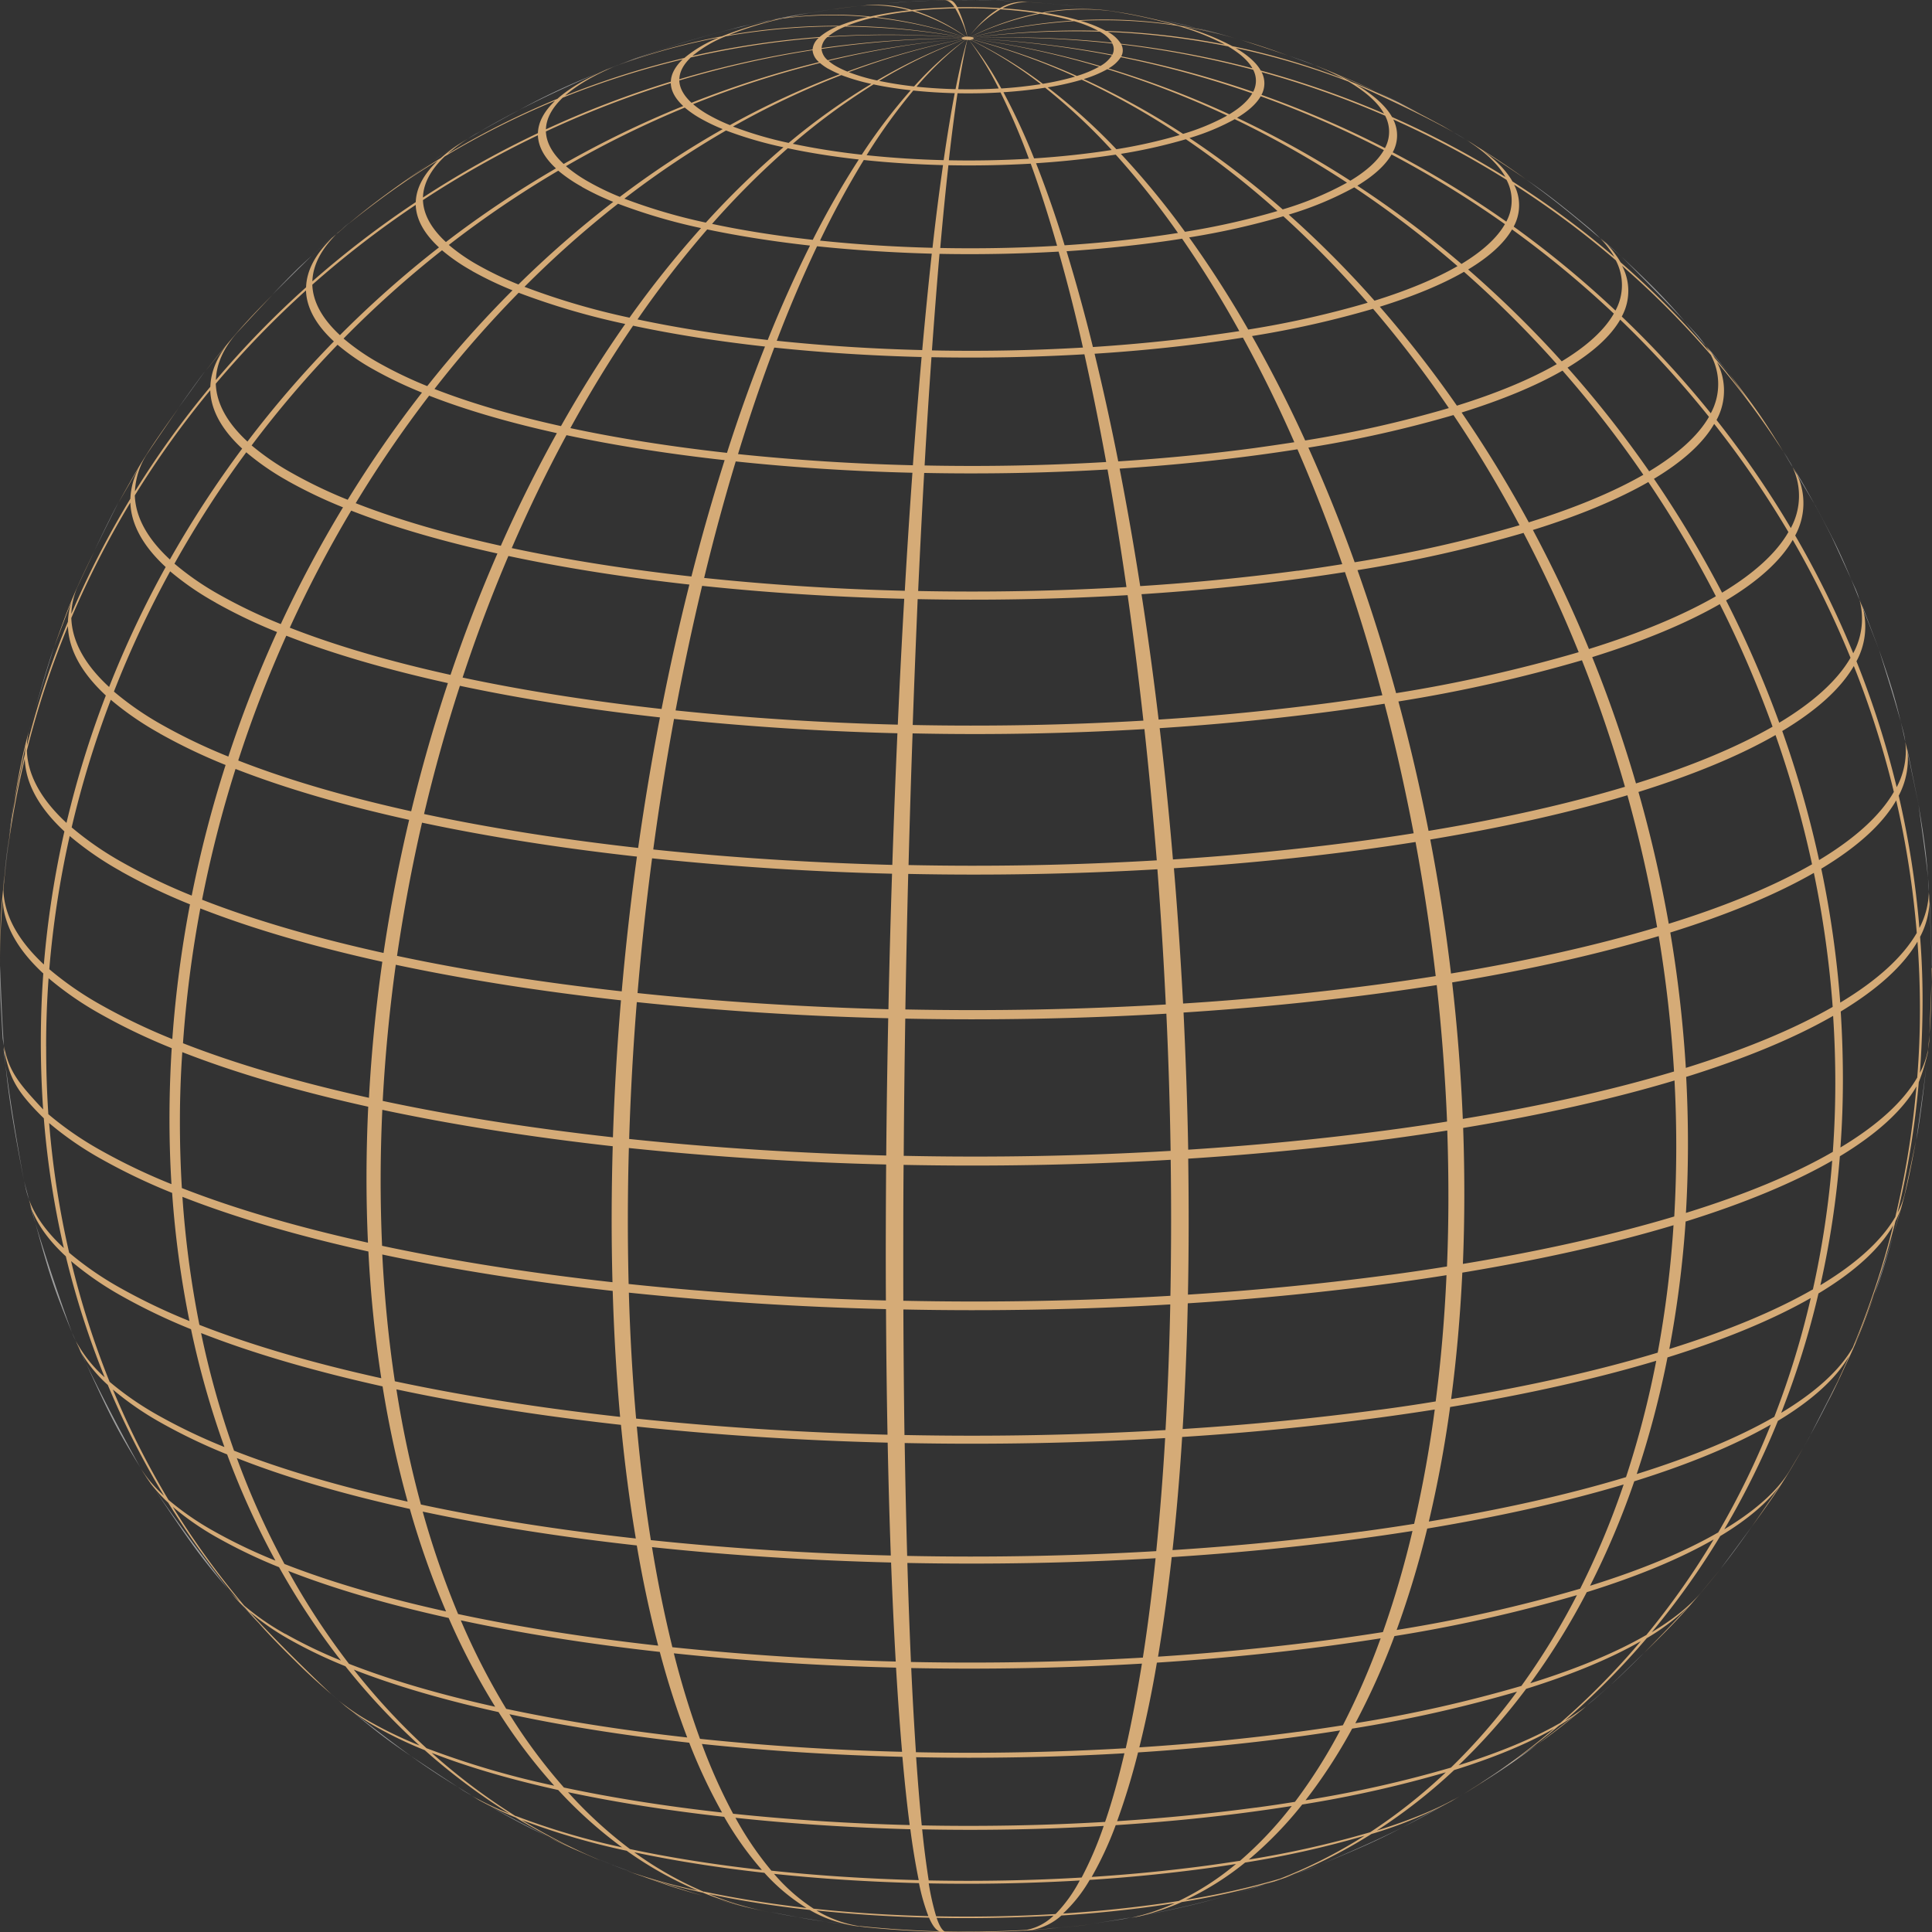 <svg width="166" height="166" viewBox="0 0 166 166" fill="none" xmlns="http://www.w3.org/2000/svg"><rect x="0" y="0" width="166" height="166" fill="#333333" stroke="none"/><g clip-path="url(#a)"><path d="M12.041 126.068a188.712 188.712 0 0 1-4.639-8.912c2.219 4.839 2.68 5.7 4.64 8.912zM39.831 153.872c.162.097.325.193.493.289.075.042.154.081.228.123-.442-.266-.85-.515-1.234-.751l.513.339zM19.607 136.565l.029.029c-.016-.018-.031-.033-.044-.051l.015.022zM52.54 160.202l-1.089-.449c.362.155.723.304 1.09.449zM12.846 127.325c.142.213.287.425.425.638l-.349-.519c-.019-.04-.049-.079-.076-.119zM12.05 126.092l.028.043-.039-.067.01.024zM19.59 136.538a189.625 189.625 0 0 1-6.309-8.582c3.268 4.868 3.95 5.817 6.31 8.582zM12.845 127.325l-.378-.557c.117.197.242.372.378.557zM52.722 160.277h.026l-.213-.083.187.083zM39.32 153.533a390.469 390.469 0 0 1-3.976-2.629c1.28.921 2.42 1.674 3.975 2.629zM35.345 150.905c-1.336-.961-2.827-2.105-5.105-3.86 2.155 1.768 2.985 2.429 5.105 3.86zM47.087 157.807c-1.276-.628-2.708-1.391-5.027-2.621 2.234 1.247 3.249 1.793 5.027 2.621zM40.88 154.498l-.333-.194 1.514.881c-.315-.187-.614-.364-.9-.536l-.28-.151zM20.121 137.176l.236.27-.2-.234-.036-.036zM28.535 145.611l.295.253c.08.07.162.138.247.213l-.561-.479.019.013zM6.769 115.834a37.842 37.842 0 0 1-.23-.489c.068.164.151.327.23.489zM29.45 146.385l.788.659-.517-.425-.272-.234zM2.51 62.69c0 .038-.017.076-.028.114.05-.174.1-.355.151-.542l-.123.427zM.297 76.065c.023-.27.05-.54.079-.81l-.058.457c-.019.148-.008.236-.021.353zM2.057 101.442C1.514 98.511.89 94.727.479 91.532c.257 2.689.7 5.371 1.578 9.91zM6.77 115.833c.2.425.412.87.638 1.323-.143-.315-.296-.638-.456-.995a3.882 3.882 0 0 1-.182-.328zM2.977 61.079c.4-1.362.93-3.087 1.671-5.507-.555 1.614-1.148 3.671-1.671 5.507zM.29 90.012c.056.485.118.998.186 1.523-.036-.383-.07-.763-.102-1.153l-.085-.37zM26.938 21.821l-.127.126c.093-.087.185-.177.28-.262l-.153.136zM0 83.088c0 .926.015 1.848.045 2.765l.178 3.335c.032.232.068.449.109.657-.138-1.899-.213-3.985-.33-6.857l-.002.1zM2.633 62.26c.11-.378.225-.774.342-1.182-.115.427-.238.819-.342 1.182zM.77 71.943a74.022 74.022 0 0 0-.395 3.312c.125-1.02.255-2.174.396-3.312zM6.17 114.462c-1-2.744-2.183-6.26-3.121-9.34 1.327 4.875 1.619 5.632 3.12 9.34zM2.436 103.038c.187.66.393 1.359.614 2.083l-.33-1.213a7.394 7.394 0 0 1-.284-.87zM8.098 47.343c.542-1.102 1.21-2.44 2.071-4.163-.655 1.221-1.378 2.708-2.071 4.163zM6.228 114.604c.078.191.17.382.268.572l-.328-.715.06.143zM15.357 35.014c.639-.87 1.37-1.895 2.276-3.146-.71.932-1.493 2.03-2.276 3.146zM52.801 160.308l.064.026c.46.178.938.35 1.43.519l-1.547-.568.053.023zM2.241 102.245c.067.274.15.544.249.808-.136-.5-.279-1.034-.426-1.608l.177.8zM150.522 131.156c-.709.97-1.572 2.138-2.678 3.629.846-1.061 1.769-2.333 2.678-3.629zM125.967 153.996l1.172-.726c-.172.109-.338.213-.509.311-.221.138-.44.279-.663.415zM136.887 146.096l1.538-1.346c-.791.685-1.474 1.276-2.095 1.795.194-.149.381-.298.557-.449zM147.847 134.784l-.003.003.003-.003zM125.546 154.241l.228-.142-.34.213.112-.071zM141.278 141.988c-.785.766-1.701 1.659-2.852 2.765a80.639 80.639 0 0 0 2.852-2.765zM124.39 154.913c-1.702.923-2.904 1.579-3.904 2.104a77.221 77.221 0 0 0 3.904-2.104zM154.078 40.13a9.815 9.815 0 0 0-.144-.245l1.369 2.34a70.934 70.934 0 0 0-1.225-2.096zM124.714 154.737l.274-.162c-.097.056-.212.111-.304.168-.091.058-.197.115-.295.17l.325-.176zM120.488 157.017c-2.34 1.176-4.497 2.101-6.924 3.146 3.455-1.445 4.669-1.966 6.924-3.146zM165.68 90.283c0 .043-.017.087-.023.132-.194 1.77-.502 3.958-1.012 7.56.444-2.277.74-5.384 1.035-7.692zM154.991 124.305c.026-.042.049-.085.072-.127l-.129.227.057-.1zM52.54 5.794c-.334.13-.668.263-1 .4l2.08-.819-1.08.42zM27.092 21.68l.013-.013-.013.014zM28.86 20.12c-.403.343-.801.691-1.194 1.044l1.46-1.276c-.1.077-.18.153-.267.232zM162.695 106.059c-.402 1.304-.921 2.937-1.625 5.156.555-1.506 1.111-3.378 1.625-5.156zM155.424 123.548l.111-.212c-.158.282-.311.567-.471.85l.36-.638zM91.947 165.514c-.59.063-1.18.119-1.776.17l-.37.036c.644-.043 1.501-.145 2.146-.206zM80.142 165.945l-1.38-.056c.41.019.906.039 1.38.056zM84.153 165.988h-1.794c.773.015 1.051.017 1.794 0zM78.758 165.89l-1.864-.119c.77.061 1.051.076 1.864.119zM85.98 165.945l-1.826.042c.747-.004 1.045-.015 1.825-.042zM87.886 165.854h.04l-1.945.093a95.728 95.728 0 0 0 1.905-.093zM71.627 165.215c.395.053.8.104 1.204.153-.453-.06-1.051-.138-1.942-.26l.738.107zM68.546 164.727c-.538-.1-1.264-.24-2.402-.457 1.034.213 1.46.298 2.402.457zM70.889 165.11l-2.34-.381c.944.176 1.314.23 2.34.381zM97.053 164.794c3.945-.738 5.788-1.176 8.548-1.963a82.046 82.046 0 0 1-7.753 1.793c-.263.062-.527.119-.795.17zM108.799 161.877l1.914-.663a12.76 12.76 0 0 1-.674.213c-.075.025-.149.053-.213.076l-1.027.374zM61.455 163.14l-1.12-.295 1.12.295zM108.053 162.117c.257-.085.51-.181.766-.273a87.11 87.11 0 0 1-3.085.949c.698-.2 1.453-.421 2.319-.676zM110.725 161.21c.253-.083.502-.168.742-.255l-.742.255zM94.085 165.251h.036l2.25-.338c.273-.049.543-.107.813-.166-1.023.18-2.055.348-3.11.51l.01-.006zM112.648 160.519l.914-.355a79.52 79.52 0 0 1-2.339.851c.495-.155.97-.323 1.425-.496zM105.736 162.793l-.136.039.136-.039zM.771 71.944c.07-.494.14-.99.213-1.49.066-.501.134-1.031.213-1.601a82.553 82.553 0 0 0-.426 3.09zM137.543 20.47c.162.15.315.3.459.45l1.309 1.123-1.768-1.574zM163.565 62.959c-.075-.294-.156-.6-.243-.913.117.498.243 1.053.381 1.685a6.725 6.725 0 0 0-.138-.772zM163.754 63.745c.066.288.113.581.14.876.256 1.197.562 2.656.951 4.513l-1.091-5.39zM159.91 51.762a5.468 5.468 0 0 0-.144-.385l.144.385zM159.906 51.762c.066.187.122.374.17.562.385.978.834 2.127 1.377 3.513l-1.547-4.075zM165.709 75.987c-.014-.177-.034-.364-.053-.549.024.364.047.755.07 1.18.003-.21 0-.42-.017-.631zM164.846 69.136c.238 1.88.612 4.32.808 6.302-.151-2.257-.349-3.505-.808-6.302zM153.515 39.205c-.136-.212-.278-.425-.425-.65.213.32.412.637.612.967a7.487 7.487 0 0 0-.187-.317zM27.107 21.68c.36-.326.726-.638 1.094-.962l-1.094.962zM146.674 29.777c.134.172.257.346.374.52l1.523 1.815-1.897-2.335zM146.673 29.777a9.375 9.375 0 0 0-.296-.364l.296.364zM153.901 39.885c-.213-.355-.447-.709-.672-1.064.24.398.502.832.787 1.308a6.269 6.269 0 0 0-.115-.244z" fill="#fff" fill-opacity=".52"/><path d="M154.273 40.496c.056.11.107.212.156.331l1.467 2.468a71.05 71.05 0 0 0-1.623-2.8zM165.771 76.812l.017.475c.007-.16.007-.317-.017-.475zM159.454 50.642l-.413-.9c.213.525.453 1.114.723 1.793a6.71 6.71 0 0 0-.31-.893zM161.453 55.837c.557 1.844 1.317 4.207 1.868 6.208-.543-2.307-.93-3.47-1.868-6.208zM65.89 1.806l-2.163.478c.254-.068.509-.132.764-.193-.504.112-1.006.236-1.504.374-3.767.987-4.441 1.215-8.185 2.476-.51.179-1.182.447-1.689.638.456-.17.913-.332 1.372-.49a80.581 80.581 0 0 1 11.638-3.322l-.232.039zM20.355 137.437a89.588 89.588 0 0 0 1.84 1.976l-.225-.255c-.487-.517-1.019-1.085-1.614-1.721zM75.623 165.664l-.621-.053c.813.078 1.123.108 1.895.159l-.94-.079-.334-.027zM26.81 21.946c-.387.353-.774.708-1.153 1.064-.7.682-1.476 1.488-2.259 2.307.887-.872 1.977-1.956 3.412-3.37z" fill="#fff" fill-opacity=".52"/><path d="M166.006 83.136l-.248 6.324a7.153 7.153 0 0 1-.798 2.72c.142-1.923.218-3.867.23-5.832a69.3 69.3 0 0 0-.213-5.852c.464-.88.738-1.85.804-2.843-.017-.368-.034-.712-.051-1.034a7.052 7.052 0 0 1-.811 3.114 78.934 78.934 0 0 0-1.78-11.367 6.723 6.723 0 0 0 .762-3.743l-.194-.891a6.67 6.67 0 0 1-.742 3.903 80.194 80.194 0 0 0-3.455-10.816 6.262 6.262 0 0 0 .572-4.494c-.11-.277-.212-.54-.312-.79a6.226 6.226 0 0 1-.538 4.593 82.39 82.39 0 0 0-4.986-10.116 5.823 5.823 0 0 0 .187-5.183c-.143-.241-.281-.473-.415-.694a5.783 5.783 0 0 1-.149 5.237 84.33 84.33 0 0 0-6.381-9.285 5.293 5.293 0 0 0 .03-4.992 76.08 76.08 0 0 1 5.715 7.732c-.181-.296-.349-.572-.51-.832.127.19.253.375.374.56-.164-.253-.327-.502-.491-.751-1.366-2.197-2.127-3.223-4.031-5.69.489.68 1.034 1.436 1.593 2.22a74.781 74.781 0 0 0-2.827-3.568 9.066 9.066 0 0 0-.289-.466l-.491-.583c.112.168.212.334.314.502a75.826 75.826 0 0 0-7.629-7.68 8.152 8.152 0 0 0-1.236-1.617l-.517-.442a8.007 8.007 0 0 1 1.212 1.59 76.866 76.866 0 0 0-8.751-6.478c-.519-.915-1.397-1.825-2.644-2.719 1.66 1.092 2.836 1.87 3.791 2.525a75.741 75.741 0 0 0-4.271-2.856 13.596 13.596 0 0 0-.689-.436l.212.138-.4-.245c1.655 1.049 2.78 2.127 3.393 3.208a78.237 78.237 0 0 0-9.738-5.152c-.538-.948-1.567-1.895-3.124-2.807 2.552 1.159 5.943 2.733 8.446 4.139-.323-.19-.649-.381-.985-.575a278.288 278.288 0 0 0-3.75-1.973 56.94 56.94 0 0 0-4.124-1.825 22.593 22.593 0 0 0-1.457-.728c1.599.683 2.701 1.157 3.633 1.58-1.232-.589-2.425-1.101-4.286-1.867l-.151-.062-.526-.212.107.044-.156-.063-.272-.098c.855.34 1.689.732 2.497 1.172a61.64 61.64 0 0 0-9.571-2.812 21.428 21.428 0 0 0-4.189-1.67c1.684.28 3.349.666 4.984 1.155 1.198.385 2.68.872 4.027 1.334-2.2-.798-2.836-.991-4.933-1.598-.162-.046-.323-.087-.485-.131l-.715-.19a39.686 39.686 0 0 0-3.205-.663 48.264 48.264 0 0 0-5.58-1.206c.134.019.268.038.402.061.758.132 1.69.298 2.553.46-2.061-.394-2.25-.426-3.635-.628l.536.081-.258-.038-.48-.07-.692-.092c.275.038.551.075.821.117a18.294 18.294 0 0 0-5.494.19 38.278 38.278 0 0 0-3.403-.366 4.386 4.386 0 0 1 2.34-.528l1.276.1a55.373 55.373 0 0 0-2.514-.172l.797.044a3.799 3.799 0 0 0-2.127.54 47.305 47.305 0 0 0-3.66-.08c-.228-.41-.451-.608-.67-.602-.566 0-.877.017-1.56.04L81.16.024c.277 0 .562.188.85.6-1.233.026-2.469.102-3.673.23a10.636 10.636 0 0 0-3.894-.402 52.878 52.878 0 0 0-2.506.293l-.46.073.766-.11c.502-.067 1.006-.13 1.515-.188A11.674 11.674 0 0 1 78.1.88c-.273.03-.546.065-.817.102-.908.12-1.746.268-2.503.438a31.302 31.302 0 0 0-7.192.102 49.592 49.592 0 0 1 1.891-.377c-.515.087-1.02.176-1.516.268l-.834.173-.381.061-.621.126c.213-.034.425-.072.638-.104-1.62.358-3.208.846-4.75 1.457a52.646 52.646 0 0 0-7.521 1.97c-.538.195-1.087.395-1.649.607a54.028 54.028 0 0 1 8.915-2.471 10.978 10.978 0 0 0-2.96 1.75 72.323 72.323 0 0 0-10.247 3.24c.976-.872 2.38-1.702 4.175-2.474l-.602.232c-1.816.78-3.237 1.625-4.228 2.508a70.909 70.909 0 0 0-9.432 4.732c.55-.484 1.137-.923 1.757-1.312-.212.13-.425.264-.657.4l.595-.372a14.92 14.92 0 0 0-.619.387c-.467.285-.94.578-1.429.89l1.398-.871c-.576.37-1.122.784-1.636 1.236a66.004 66.004 0 0 0-3.255 2.127 127.63 127.63 0 0 1 2.527-1.813c-3.403 2.361-4.97 3.474-7.112 5.267l.027-.021-.11.091c-.426.366-.898.761-1.407 1.202-1.433 1.374-2.199 2.803-2.246 4.254a80.865 80.865 0 0 0-7.75 7.97c.042-1.383.665-2.766 1.835-4.084.902-.964 1.97-2.127 3.027-3.231-2.453 2.463-3.35 3.522-5.767 6.544l2.206-2.697c-1.13 1.315-1.734 2.668-1.776 4.042a79.357 79.357 0 0 0-6.481 8.997 6.436 6.436 0 0 1 1.063-3.252c.804-1.177 1.75-2.572 2.704-3.935-2.657 3.694-3.219 4.628-5.186 8.165l1.83-3.152a6.228 6.228 0 0 0-.803 2.797 78.108 78.108 0 0 0-5.073 9.893 6.41 6.41 0 0 1 .54-2.34c.426-.917.928-1.968 1.434-3.033-1.812 3.688-2.19 4.68-3.452 8.23l1.701-4.467a6.438 6.438 0 0 0-.514 2.284 76.687 76.687 0 0 0-3.527 10.66c.015-.422.071-.841.168-1.252-.562 2.056-.802 3.345-1.276 6.06l1.031-4.989a6.21 6.21 0 0 0-.097.907 76.162 76.162 0 0 0-1.143 5.683c-.374 2.88-.606 4.694-.748 6.143v-.073.073C.032 78.755.015 80.098 0 82.88v.125c0-1.928.077-3.842.23-5.743.072 2.127 1.21 4.274 3.49 6.381a80.353 80.353 0 0 0-.212 5.86c0 1.967.066 3.908.2 5.824-1.953-2.106-2.932-3.165-3.37-5.464l.04.538c.48 2.088.834 3.19 3.387 5.683.299 3.754.874 7.481 1.72 11.15-1.488-1.376-2.477-2.765-2.992-4.163.079.298.155.583.23.851.527 1.346 1.489 2.693 2.933 4.022a73.624 73.624 0 0 0 3.337 10.395 11.523 11.523 0 0 1-2.493-3.15l.45.984a11.866 11.866 0 0 0 2.313 2.823 71.834 71.834 0 0 0 4.825 9.518 11.498 11.498 0 0 1-2.006-2.367l.236.385.619.923c.454.595.96 1.149 1.512 1.655a71.398 71.398 0 0 0 6.169 8.523c-.35-.323-.681-.667-.991-1.028.166.194.338.398.523.611.288.33.594.645.917.942.293.34.595.676.897 1.012l.89.945-.664-.689a69.524 69.524 0 0 0 3.11 3.224c1.063 1.064 1.954 1.874 3.212 2.954-2.194-2.075-5.05-4.892-7.084-7.123 1.092.92 2.27 1.732 3.518 2.425a40.616 40.616 0 0 0 4.733 2.261 57.897 57.897 0 0 0 6.365 6.806 35.629 35.629 0 0 1-4.165-1.991 19.923 19.923 0 0 1-2.806-1.89l.638.538a19.999 19.999 0 0 0 2.659 1.776 35.549 35.549 0 0 0 4.124 1.971 54.133 54.133 0 0 0 7.303 5.467 30.417 30.417 0 0 1-3.248-1.538l.608.364c1.02.557 2.07 1.054 3.148 1.489a51.83 51.83 0 0 0 4.71 2.552c-.758-.336-1.381-.619-1.932-.874 1.08.534 2.04.967 3.312 1.508.393.172.787.344 1.187.508l-.4-.179.266.111a35.464 35.464 0 0 1-.575-.247l-.272-.121a50.953 50.953 0 0 1-5.79-3.048 61.351 61.351 0 0 0 9.036 2.652 31.992 31.992 0 0 0 6.116 3.425 53.27 53.27 0 0 1-5.673-1.561l.655.238c-.381-.13-.751-.257-1.096-.379.426.162.892.321 1.36.475 2.301.836 2.905 1.018 5.122 1.659a190.84 190.84 0 0 1-4.774-1.547c1.477.475 3.093.906 4.827 1.289a29.468 29.468 0 0 0 4.599 1.434 231.269 231.269 0 0 1-3.534-.881c2.685.711 2.887.753 4.68 1.13l-.49-.105a28.115 28.115 0 0 1-4.745-1.465c2.663.568 5.584 1.027 8.666 1.37a10.97 10.97 0 0 0 3.927 1.376l-.67-.079c.94.124 1.244.153 2.17.243l-.739-.075h-.077c.473.049.953.094 1.436.136l.334.028c1.579.13 3.19.213 4.846.26a.55.55 0 0 0 .127.021c-.24-.011-.51-.019-.789-.028 1.091.041 1.315.043 2.22.051l-1.007-.015a.324.324 0 0 1-.102-.019c2.273.045 4.584 0 6.868-.13-.064 0-.128.013-.194.02a58.026 58.026 0 0 0 1.877-.132l-1.466.106c.079 0 .155-.013.234-.021.536-.037 1.07-.077 1.602-.121 2.34-.224 2.516-.243 3.896-.426-1.74.232-3.528.406-5.337.523a5.219 5.219 0 0 0 2.483-1.238c2.572-.165 5.118-.414 7.594-.746.733-.098 1.448-.213 2.146-.313-1.213.547-2.478.97-3.776 1.264l.664-.122a20.847 20.847 0 0 0 3.712-1.24 64.367 64.367 0 0 0 7.949-1.784c-.228.087-.46.164-.69.245.332-.109.668-.213 1.009-.337l.125-.044.098-.032c.384-.129.775-.265 1.172-.409-.249.083-.502.166-.761.247a43.544 43.544 0 0 0 7.391-3.731 36.94 36.94 0 0 0 6.832-2.794l.749-.441c-1.87 1.064-4.254 2.049-7.117 2.94a47.203 47.203 0 0 0 6.645-5.199c3.469-1.08 6.345-2.282 8.583-3.564a62.77 62.77 0 0 1-7.771 5.619c.279-.166.566-.34.851-.519.285-.178.528-.332.789-.5.977-.661 1.813-1.229 2.553-1.735a70.354 70.354 0 0 0 4.007-3.121c.6-.359 1.145-.727 1.642-1.097a562.889 562.889 0 0 1-3.482 2.703 56.67 56.67 0 0 0 3.595-2.786c.179-.134.349-.27.515-.406l-.396.308.479-.402c-.594.453-1.213.872-1.855 1.255a65.096 65.096 0 0 0 7.041-7.089 18.556 18.556 0 0 0 3.65-2.78 219.48 219.48 0 0 1-3.889 4.058c2.978-2.901 3.893-3.93 6.565-7.202l-1.685 2.036c-.998 1.163-2.412 2.297-4.216 3.38a67.171 67.171 0 0 0 5.89-8.266c2.353-1.414 4.099-2.903 5.201-4.435-.768 1.128-1.634 2.402-2.512 3.654 2.161-2.954 2.865-4.056 4.411-6.751l-1.165 1.959c-1.064 1.728-2.949 3.404-5.588 4.995a70.444 70.444 0 0 0 4.607-9.319c2.944-1.769 5.009-3.65 6.122-5.581-.198.462-.406.919-.613 1.376l-.349.749.158-.317c-.187.408-.383.812-.579 1.217l-.47 1.006a73.88 73.88 0 0 0 1.568-3.287c.991-2.065 1.45-3.277 2.446-5.985l-1.427 3.665a7.543 7.543 0 0 1-.245.527 74.812 74.812 0 0 0 3.493-10.528 7.99 7.99 0 0 0 .468-1.123c-.213.719-.426 1.502-.664 2.301 1.064-3.46 1.298-4.588 1.951-8.082l-.962 4.545a7.496 7.496 0 0 1-.617 1.638 75.753 75.753 0 0 0 1.823-11.22c.321-.82.578-1.663.768-2.522.26-2.387.306-4.01.34-7.281l.034-.045zm-1.306-2.993c-1.197 2.079-3.416 4.1-6.583 6.003a88.54 88.54 0 0 0-1.631-11.507c3.097-1.863 5.266-3.829 6.438-5.87a79.179 79.179 0 0 1 1.766 11.374h.01zM83.535 3.19a47.41 47.41 0 0 1 8.757-1.372c.714.2 1.405.476 2.061.822a68.943 68.943 0 0 0-10.73.584.5.5 0 0 0-.099-.034h.011zm.091.039c3.604-.45 7.238-.62 10.868-.51.43.221.797.55 1.063.954a84.237 84.237 0 0 0-11.886-.404.094.094 0 0 0-.055-.04h.01zm-5.356 139.57c-.117-2.645-.22-5.481-.308-8.508 7.06.14 14.237.013 21.328-.406-.315 3.037-.679 5.884-1.093 8.539a256.91 256.91 0 0 1-19.937.375h.01zm19.846.142c-.425 2.629-.889 5.053-1.39 7.27-5.995.353-12.061.462-18.028.343a345.45 345.45 0 0 1-.404-7.232c6.551.128 13.22.006 19.812-.381h.01zm-20.171-9.256a802.128 802.128 0 0 1-.213-9.697c7.409.149 14.939.013 22.379-.425a234.04 234.04 0 0 1-.765 9.713 271.38 271.38 0 0 1-21.401.409zm40.627-49.12a244.442 244.442 0 0 1-16.919 1.66c-.212-3.909-.467-7.793-.789-11.624 5.484-.353 10.91-.88 16.185-1.588 1.56-.21 3.085-.433 4.576-.668a175.12 175.12 0 0 1 1.733 11.522c-1.562.245-3.158.478-4.786.697zm4.873.067c.426 3.886.73 7.806.888 11.733-1.594.254-3.229.493-4.903.717-5.65.759-11.463 1.323-17.338 1.701-.071-3.937-.213-7.87-.4-11.785 5.743-.37 11.431-.921 16.957-1.664 1.631-.221 3.226-.452 4.786-.693l.01-.009zm-47.327 27.107c-7.579-.19-15.02-.668-22.105-1.417a220.977 220.977 0 0 1 .021-11.683 278.261 278.261 0 0 0 22.105 1.416c-.015 1.97-.025 3.938-.03 5.905a782.91 782.91 0 0 0 .009 5.779zm-42.004-29.61c.567-3.864 1.283-7.68 2.147-11.445 5.674 1.208 11.896 2.186 18.465 2.916a234.046 234.046 0 0 0-1.306 11.579c-6.867-.764-13.371-1.787-19.306-3.05zm19.24 3.829c-.33 3.9-.562 7.829-.69 11.762-7.036-.783-13.702-1.832-19.781-3.127.212-3.92.585-7.825 1.123-11.698 5.947 1.263 12.458 2.288 19.348 3.054v.009zM36.433 69.949a139.038 139.038 0 0 1 3.082-11.024c5.284 1.125 11.076 2.035 17.189 2.716a226.204 226.204 0 0 0-1.872 11.215c-6.545-.735-12.743-1.712-18.4-2.916v.009zm17.625 27.92c.123-3.934.342-7.856.657-11.766a271 271 0 0 0 21.603 1.385c-.079 3.918-.138 7.857-.172 11.796-7.573-.198-15.005-.676-22.088-1.423v.009zm.72-12.536c.328-3.898.745-7.77 1.25-11.585a259.853 259.853 0 0 0 20.617 1.323c-.125 3.839-.23 7.729-.31 11.645-7.392-.194-14.647-.662-21.556-1.391v.008zm1.35-12.336a237.455 237.455 0 0 1 1.786-11.226 243.107 243.107 0 0 0 19.193 1.231c-.164 3.701-.31 7.48-.438 11.312-7.043-.188-13.958-.632-20.541-1.326v.009zm.716-12.08c-6.081-.676-11.843-1.582-17.097-2.7a133.125 133.125 0 0 1 3.935-10.446c4.78 1.019 10.018 1.842 15.551 2.456a207.278 207.278 0 0 0-2.389 10.682v.009zM43.97 47.093c1.452-3.36 3.02-6.595 4.703-9.703 4.178.89 8.755 1.61 13.588 2.146a184.52 184.52 0 0 0-2.853 9.997c-5.498-.61-10.692-1.43-15.438-2.44zm22.56-17.228c4.056.425 8.317.702 12.656.81a598.727 598.727 0 0 0-.749 9.301 189.28 189.28 0 0 1-15.025-.96c.98-3.2 2.02-6.252 3.118-9.158v.007zm-4.067 9.046c-4.786-.532-9.321-1.244-13.456-2.127a106.602 106.602 0 0 1 5.388-8.8c3.484.743 7.304 1.345 11.335 1.791a140.181 140.181 0 0 0-3.267 9.136zm30.585-9.048c-4.311.253-8.676.332-12.975.244.213-2.93.425-5.704.651-8.295 3.386.068 6.83 0 10.233-.193a147.812 147.812 0 0 1 2.091 8.244zm-4.041-15.838a78.137 78.137 0 0 0 5.345-.525c.517-.068 1.021-.143 1.513-.213a70.542 70.542 0 0 1 5.347 6.73c-.698.108-1.412.213-2.146.313-2.476.331-5.022.58-7.594.746a93.89 93.89 0 0 0-2.452-7.05h-.013zm4.167 16.414a248.153 248.153 0 0 1 1.87 9.259c-5.186.306-10.436.4-15.6.295.184-3.241.382-6.35.589-9.303 4.362.085 8.782.006 13.154-.25h-.013zM78.889 50.781a972.1 972.1 0 0 1 .517-10.146c5.214.104 10.514.01 15.753-.298.581 3.244 1.126 6.621 1.628 10.103-5.94.351-11.96.458-17.885.34h-.013zm17.998.355c.495 3.496.948 7.1 1.355 10.781-6.594.387-13.258.507-19.82.375.131-3.69.278-7.304.425-10.814 5.992.12 12.058.01 18.053-.342h-.013zM79.232 30.079a157.26 157.26 0 0 1-12.492-.8 112.575 112.575 0 0 1 3.462-8.12c3.16.33 6.477.546 9.857.637-.28 2.589-.557 5.36-.82 8.291l-.007-.008zm19.097 32.557c.4 3.693.753 7.464 1.063 11.286a267.54 267.54 0 0 1-21.328.404c.1-3.828.213-7.61.347-11.313 6.594.144 13.298.021 19.924-.368l-.006-.009zm1.115 12.043c.293 3.829.538 7.717.723 11.628-7.445.439-14.97.573-22.377.426.066-3.916.149-7.806.246-11.645 7.092.146 14.294.019 21.414-.4l-.007-.009zm-1.368-23.624c4.62-.298 9.189-.74 13.63-1.338 1.316-.179 2.601-.367 3.854-.564a158.993 158.993 0 0 1 3.214 10.584 180.11 180.11 0 0 1-4.239.62 218.334 218.334 0 0 1-14.985 1.471c-.436-3.671-.93-7.27-1.468-10.765l-.006-.008zm13.424-2.023a198 198 0 0 1-13.533 1.327A275.662 275.662 0 0 0 96.2 40.265c4.041-.26 8.027-.649 11.911-1.17 1.15-.155 2.273-.318 3.368-.491 1.375 3.16 2.658 6.45 3.85 9.869-1.241.201-2.515.39-3.823.568l-.006-.009zm-3.625-10.547c-3.843.516-7.798.901-11.794 1.157a218.214 218.214 0 0 0-2.034-9.249c3.367-.212 6.698-.538 9.936-.974.96-.13 1.896-.267 2.81-.41a112.41 112.41 0 0 1 4.417 8.988c-1.084.166-2.196.329-3.335.487zm-4.165-9.631c-3.19.425-6.48.748-9.805.963a154.622 154.622 0 0 0-2.264-8.231c2.62-.168 5.216-.426 7.739-.76.747-.099 1.476-.205 2.186-.319a93.764 93.764 0 0 1 4.918 7.942c-.902.138-1.826.27-2.774.396v.009zM96.298 13.22c1.889-.3 3.757-.72 5.594-1.257a75.606 75.606 0 0 1 7.87 6.168 64.279 64.279 0 0 1-7.947 1.785 70.18 70.18 0 0 0-5.517-6.704v.008zm5.362-1.712a65.79 65.79 0 0 0-8.551-4.713c.706-.21 1.388-.495 2.034-.851a78.84 78.84 0 0 1 10.297 3.99 19.164 19.164 0 0 1-3.78 1.566v.008zm-.304.094c-1.784.52-3.6.928-5.435 1.22a51.09 51.09 0 0 0-5.9-5.317 23.566 23.566 0 0 0 2.924-.657 64.87 64.87 0 0 1 8.411 4.745v.009zm-5.846 1.286c-.476.076-.965.146-1.467.213a75.657 75.657 0 0 1-5.192.508 56.347 56.347 0 0 0-2.634-5.685 41.809 41.809 0 0 0 2.793-.274c.27-.037.534-.075.79-.115a50.473 50.473 0 0 1 5.71 5.345v.008zm-4.68 8.23c-3.339.195-6.719.255-10.043.189.225-2.565.461-4.943.702-7.11 2.34.046 4.72 0 7.072-.134.777 2.14 1.534 4.498 2.263 7.046l.007.009zm-10.7.174a122.556 122.556 0 0 1-9.674-.619 77.64 77.64 0 0 1 3.762-6.925c2.183.232 4.467.378 6.807.438a222.683 222.683 0 0 0-.902 7.098l.006.008zm-10.285-.685c-3.08-.342-6-.802-8.664-1.37a71.6 71.6 0 0 1 6.507-6.5c1.874.4 3.931.724 6.1.966a75.295 75.295 0 0 0-3.95 6.896l.007.008zm-.251.5a110.56 110.56 0 0 0-3.63 8.104c-3.98-.443-7.75-1.036-11.187-1.768a89.082 89.082 0 0 1 5.987-7.731c2.717.57 5.695 1.038 8.824 1.387l.006.008zM54.1 27.297a61.685 61.685 0 0 1-9.035-2.653 88.034 88.034 0 0 1 8.038-7.14 48.616 48.616 0 0 0 7.13 2.093 88.528 88.528 0 0 0-6.139 7.691l.006.009zm-.383.544a106.165 106.165 0 0 0-5.517 8.77c-4.08-.902-7.751-1.97-10.87-3.19a96.054 96.054 0 0 1 7.233-8.268 62.7 62.7 0 0 0 9.148 2.68l.007.008zm9.506 11.807c4.865.513 9.972.85 15.173.972a731.39 731.39 0 0 0-.655 10.141 216.384 216.384 0 0 1-17.24-1.104 184.265 184.265 0 0 1 2.716-10.018l.006.009zM77.79 87.522c7.423.149 14.97.013 22.426-.425.18 3.911.304 7.848.365 11.787-7.623.45-15.34.587-22.932.426.024-3.94.07-7.88.134-11.797l.007.009zM99.64 62.564a220.04 220.04 0 0 0 15.064-1.478c1.457-.196 2.875-.404 4.255-.623.95 3.635 1.785 7.346 2.505 11.132-1.48.236-3 .457-4.558.666a234.104 234.104 0 0 1-16.126 1.585 331.287 331.287 0 0 0-1.14-11.282zm20.512-2.293a128.135 128.135 0 0 0 15.77-3.54c1.4 3.536 2.632 7.16 3.697 10.872-4.846 1.453-10.495 2.733-16.876 3.788a164.576 164.576 0 0 0-2.589-11.12h-.002zm-.196-.715a153.995 153.995 0 0 0-3.318-10.569 116.014 116.014 0 0 0 14.266-3.2 114.772 114.772 0 0 1 4.739 10.25 127.935 127.935 0 0 1-15.685 3.52h-.002zm-3.561-11.247a135.487 135.487 0 0 0-3.977-9.848c4.21-.67 8.374-1.605 12.467-2.799a108.125 108.125 0 0 1 5.673 9.467 115.166 115.166 0 0 1-14.161 3.18h-.002zm-4.254-10.471a116.007 116.007 0 0 0-4.565-8.965 84.308 84.308 0 0 0 10.4-2.34 99.063 99.063 0 0 1 6.511 8.53 100.468 100.468 0 0 1-12.348 2.783l.002-.008zm-4.892-9.523a93.374 93.374 0 0 0-5.08-7.916 65.358 65.358 0 0 0 8.098-1.817 87.473 87.473 0 0 1 7.245 7.43 82.919 82.919 0 0 1-10.257 2.303h-.006zm2.961-10.324a76.636 76.636 0 0 0-8.011-6.132 19.623 19.623 0 0 0 3.891-1.617 84.007 84.007 0 0 1 9.646 5.454 27.771 27.771 0 0 1-5.52 2.295h-.006zm-4.588-8.172A79.823 79.823 0 0 0 95.238 5.88c.429-.23.794-.56 1.064-.966a85.862 85.862 0 0 1 11.295 3.108c-.354.62-1.019 1.227-1.968 1.797h-.006zM95.568 4.7a86.426 86.426 0 0 0-11.912-1.388.044.044 0 0 0 0-.04c3.977-.126 7.957.03 11.912.465a1.016 1.016 0 0 1 .006.964h-.006zm-.034.064a2.766 2.766 0 0 1-.998.91 75.944 75.944 0 0 0-10.922-2.322.117.117 0 0 0 .04-.038c3.991.205 7.963.69 11.886 1.45h-.006zm-1.096.968a9.684 9.684 0 0 1-1.914.794 57.411 57.411 0 0 0-8.995-3.14.427.427 0 0 0 .08-.032A74.487 74.487 0 0 1 94.445 5.73l-.007.002zm-2.07.85a22.62 22.62 0 0 1-2.764.618 36.858 36.858 0 0 0-6.207-3.778.665.665 0 0 0 .115-.025 56.06 56.06 0 0 1 8.863 3.184l-.006.002zm-2.96.652a38.14 38.14 0 0 1-3.376.368 26.747 26.747 0 0 0-2.765-4.163h.14a35.637 35.637 0 0 1 6.007 3.78l-.006.015zm-1.015 6.406a88.18 88.18 0 0 1-6.868.132c.242-2.142.491-4.069.746-5.76 1.224.024 2.468 0 3.697-.07a59.154 59.154 0 0 1 2.432 5.69l-.007.008zm-7.317.121a82.688 82.688 0 0 1-6.615-.425 49.074 49.074 0 0 1 4.01-5.558c1.142.121 2.34.198 3.56.228-.319 1.68-.638 3.607-.949 5.747l-.006.008zm-7.032-.47a61.13 61.13 0 0 1-5.924-.935 55.671 55.671 0 0 1 6.938-5.105c.981.212 2.055.376 3.191.504a48.336 48.336 0 0 0-4.199 5.528l-.006.008zm-6.281-1.012a32.539 32.539 0 0 1-4.786-1.406 71.4 71.4 0 0 1 9.314-4.42c.838.317 1.7.57 2.576.755a56.464 56.464 0 0 0-7.098 5.063l-.006.008zm-.456.38a71.919 71.919 0 0 0-6.66 6.467 47.754 47.754 0 0 1-7-2.055 79.624 79.624 0 0 1 8.734-5.858 33.542 33.542 0 0 0 4.928 1.438l-.002.009zm-14.051 4.255a22.443 22.443 0 0 1-2.655-1.277 12.32 12.32 0 0 1-1.974-1.36c3.29-1.9 6.7-3.582 10.21-5.033.432.363.898.684 1.391.957.603.338 1.227.636 1.868.893a80.15 80.15 0 0 0-8.825 5.811l-.015.009zm-3.272-.862c.874.489 1.777.92 2.706 1.293a88.43 88.43 0 0 0-8.145 7.098 29.519 29.519 0 0 1-3.428-1.64c-.907-.5-1.761-1.09-2.553-1.757a88.965 88.965 0 0 1 9.404-6.38c.628.523 1.306.985 2.023 1.378l-.007.008zm-9.423 7.232a29.971 29.971 0 0 0 3.474 1.661 95.16 95.16 0 0 0-7.326 8.23 35.767 35.767 0 0 1-4.124-1.972 19.059 19.059 0 0 1-3.065-2.115 90.523 90.523 0 0 1 8.46-7.584 16.08 16.08 0 0 0 2.588 1.776l-.007.004zm-3.69 10.711c3.148 1.232 6.855 2.31 10.976 3.22a120.603 120.603 0 0 0-4.816 9.68c-4.68-1.035-8.893-2.26-12.469-3.66a101.532 101.532 0 0 1 6.315-9.244l-.006.004zm5.866 13.568a132.728 132.728 0 0 0-4.028 10.423c-5.184-1.147-9.849-2.504-13.81-4.054a105.164 105.164 0 0 1 5.276-10.059c3.61 1.419 7.853 2.644 12.569 3.686l-.007.004zm-4.254 11.133a137.27 137.27 0 0 0-3.154 11.01c-5.58-1.234-10.6-2.696-14.86-4.363 1.18-3.647 2.56-7.226 4.13-10.722 3.978 1.555 8.677 2.918 13.88 4.07l.004.005zm-3.33 11.75a138.199 138.199 0 0 0-2.198 11.434c-5.854-1.293-11.12-2.825-15.592-4.575a103.487 103.487 0 0 1 2.874-11.237c4.273 1.67 9.313 3.135 14.911 4.373l.004.004zM32.85 82.637a134.552 134.552 0 0 0-1.149 11.688C25.704 93 20.305 91.43 15.723 89.636c.272-3.886.77-7.754 1.49-11.583 4.481 1.752 9.76 3.288 15.638 4.585zm0 12.72c6.083 1.295 12.762 2.34 19.797 3.129a221.306 221.306 0 0 0-.092 5.9c-.004 1.965.02 3.893.07 5.783-7.042-.783-13.713-1.831-19.796-3.127a127.459 127.459 0 0 1 .021-11.685zm19.794 15.559c.115 3.762.328 7.37.638 10.824-6.88-.766-13.4-1.791-19.356-3.059-.525-3.48-.885-7.11-1.08-10.892 6.091 1.295 12.766 2.344 19.786 3.127h.012zm.71 11.509c.331 3.427.757 6.682 1.277 9.765-6.568-.73-12.79-1.702-18.465-2.919a92.833 92.833 0 0 1-2.106-9.896c5.918 1.263 12.424 2.286 19.288 3.05h.007zm.686-11.358a277.967 277.967 0 0 0 22.087 1.414c.02 3.759.064 7.356.13 10.79a273.23 273.23 0 0 1-21.602-1.384 183.106 183.106 0 0 1-.622-10.82h.007zm22.23 12.887c.068 3.403.158 6.635.27 9.697a259.06 259.06 0 0 1-20.618-1.321c-.489-3.076-.891-6.328-1.206-9.759 6.903.73 14.156 1.204 21.548 1.383h.006zm.293 10.299c.115 3.029.249 5.865.4 8.508a242.09 242.09 0 0 1-19.192-1.23 111.785 111.785 0 0 1-1.75-8.601c6.578.7 13.491 1.146 20.536 1.323h.006zm.426 9.033c.155 2.618.33 5.037.519 7.232a219.317 219.317 0 0 1-17.364-1.115 74.951 74.951 0 0 1-2.246-7.348c6.118.65 12.544 1.076 19.09 1.231zm.15-81.023a241.598 241.598 0 0 1-19.092-1.223 221.119 221.119 0 0 1 2.28-10.703c5.567.587 11.41.964 17.366 1.112-.202 3.51-.387 7.122-.553 10.814zm.473 43.726c0-1.963.009-3.931.026-5.902a293.27 293.27 0 0 0 22.949-.436 363.203 363.203 0 0 1-.024 11.686c-7.63.449-15.35.587-22.949.425-.004-1.883-.005-3.807-.002-5.773zm22.939 6.088a296.99 296.99 0 0 1-.409 10.796c-7.457.441-15.002.575-22.428.426-.05-3.432-.081-7.028-.096-10.788 7.59.157 15.307.019 22.933-.434zm.125 21.712a234.117 234.117 0 0 0 16.126-1.582c1.559-.21 3.08-.432 4.56-.666a83.911 83.911 0 0 1-2.542 8.691c-1.385.218-2.803.426-4.254.623a225.601 225.601 0 0 1-15.066 1.489c.442-2.659.834-5.509 1.176-8.551v-.004zm16.253-2.191a235.325 235.325 0 0 1-16.185 1.589c.335-3.061.611-6.301.828-9.72a244.385 244.385 0 0 0 16.921-1.661c1.633-.22 3.228-.453 4.783-.698a107.503 107.503 0 0 1-1.771 9.822c-1.487.237-3.012.461-4.576.673v-.005zm1.642-10.479a245.973 245.973 0 0 1-16.957 1.665c.209-3.437.355-7.037.441-10.801a251.485 251.485 0 0 0 17.337-1.701c1.677-.226 3.307-.465 4.893-.717-.17 3.769-.48 7.385-.93 10.848-1.55.256-3.144.493-4.784.71v-.004zm.851-11.584a250.148 250.148 0 0 1-17.353 1.702c.039-1.889.059-3.816.062-5.781a374.96 374.96 0 0 0-.038-5.903 253.928 253.928 0 0 0 17.35-1.701c1.677-.226 3.312-.465 4.908-.717.068 1.965.1 3.931.097 5.896a144.127 144.127 0 0 1-.121 5.787c-1.592.257-3.227.497-4.905.721v-.004zm3.467-37.403c6.405-1.063 12.076-2.34 16.94-3.803a115.435 115.435 0 0 1 2.553 11.341c-5.086 1.523-11.012 2.867-17.71 3.976a161.237 161.237 0 0 0-1.783-11.51v-.004zm19.629 8.296a112.24 112.24 0 0 1 1.317 11.636c-5.212 1.564-11.287 2.94-18.149 4.073a161.597 161.597 0 0 0-.916-11.726c6.711-1.104 12.652-2.452 17.748-3.98v-.004zm-16.804 16.486c6.868-1.134 12.946-2.512 18.161-4.076a105.767 105.767 0 0 1-.021 11.684c-5.216 1.563-11.293 2.942-18.161 4.075.079-1.893.12-3.822.123-5.787.003-1.966-.03-3.93-.1-5.892l-.002-.004zm17.797-16.79c4.984-1.551 9.121-3.28 12.338-5.124.789 3.799 1.33 7.645 1.618 11.515-3.29 1.886-7.519 3.652-12.618 5.239a109.882 109.882 0 0 0-1.335-11.626l-.003-.005zm-.131-.758a112.987 112.987 0 0 0-2.602-11.318c4.758-1.488 8.708-3.13 11.778-4.892a92.333 92.333 0 0 1 3.137 11.105c-3.209 1.838-7.342 3.572-12.311 5.11l-.002-.005zm-2.815-12.058a113.818 113.818 0 0 0-3.76-10.847c4.43-1.379 8.106-2.914 10.963-4.554a95.028 95.028 0 0 1 4.533 10.533c-3.057 1.754-6.992 3.396-11.733 4.873l-.003-.005zm-4.041-11.547a112.776 112.776 0 0 0-4.816-10.224c4.008-1.247 7.332-2.636 9.919-4.12a96.2 96.2 0 0 1 5.803 9.816c-2.844 1.635-6.499 3.162-10.906 4.532v-.004zm-1.836-24.173c2.176-1.308 3.699-2.697 4.522-4.124a86.856 86.856 0 0 1 7.626 8.352c-.934 1.621-2.667 3.19-5.137 4.68a94.693 94.693 0 0 0-7.011-8.904v-.004zm6.513 9.205c-2.567 1.472-5.868 2.85-9.846 4.088a106.5 106.5 0 0 0-5.771-9.437c3.504-1.091 6.409-2.304 8.668-3.601a95.71 95.71 0 0 1 6.949 8.955v-.005zm-16.025-5.942a98.48 98.48 0 0 0-6.62-8.496c2.921-.908 5.346-1.914 7.233-3a92.942 92.942 0 0 1 7.972 7.93c-2.24 1.29-5.118 2.491-8.585 3.57v-.004zm-7.081-9.019a87.564 87.564 0 0 0-7.366-7.393 28.472 28.472 0 0 0 5.63-2.34 89.222 89.222 0 0 1 8.872 6.768c-1.861 1.072-4.254 2.072-7.136 2.97v-.005zm-2.074-10.305a84.589 84.589 0 0 0-9.729-5.405c.976-.587 1.661-1.21 2.029-1.85a86.747 86.747 0 0 1 10.584 4.626c-.525.913-1.497 1.8-2.886 2.633l.002-.004zm-8.353-7.634a85.817 85.817 0 0 0-11.327-3.05 1.083 1.083 0 0 0 0-1.023 81.763 81.763 0 0 1 11.333 2.172 2.02 2.02 0 0 1-.006 1.906v-.005zM96.31 3.753a2.997 2.997 0 0 0-1.127-1.015c3.471.143 6.926.559 10.331 1.245 1.045.612 1.736 1.246 2.097 1.884a81.22 81.22 0 0 0-11.3-2.11v-.004zm-13.054-.328a27.116 27.116 0 0 1 2.553 4.176 44.21 44.21 0 0 1-3.48.066c.255-1.66.517-3.08.783-4.237a.894.894 0 0 0 .15 0l-.006-.005zm-1.155 4.237a44.057 44.057 0 0 1-3.352-.212 28.173 28.173 0 0 1 4.214-4.029c.044 0 .091 0 .138.01-.338 1.158-.672 2.577-1 4.236v-.005zm-3.565-.238a31.537 31.537 0 0 1-3.001-.474 43.627 43.627 0 0 1 7.294-3.55c.04.009.082.015.123.02a28.683 28.683 0 0 0-4.416 4.01v-.006zm-3.19-.512a16.62 16.62 0 0 1-2.425-.713 64.306 64.306 0 0 1 9.784-2.831.712.712 0 0 0 .1.03 44.82 44.82 0 0 0-7.45 3.518l-.01-.004zm-2.553-.768a8.126 8.126 0 0 1-.92-.438 4.223 4.223 0 0 1-.684-.473A81.309 81.309 0 0 1 82.648 3.32l.028.02.038.018a65.94 65.94 0 0 0-9.92 2.797v-.01zm-1.676-.974a1.426 1.426 0 0 1-.53-.968 86.927 86.927 0 0 1 12.035-.917c.002.016.01.03.022.04-3.881.343-7.733.96-11.527 1.849V5.17zm11.529-1.93a78.68 78.68 0 0 0-11.486-.106 5.381 5.381 0 0 1 1.459-.85c3.384.032 6.76.343 10.093.93a.212.212 0 0 0-.066.03V3.24zm0 0a.058.058 0 0 0-.021.04 86.626 86.626 0 0 0-12.035.852c.035-.37.217-.71.504-.947 3.846-.26 7.706-.24 11.55.062l.002-.007zM71.179 5.912c.316.177.642.333.978.468a72.213 72.213 0 0 0-9.44 4.37c-.624-.249-1.23-.539-1.816-.867a8.52 8.52 0 0 1-1.349-.932 83.492 83.492 0 0 1 10.901-3.539c.224.192.467.361.724.506l.002-.006zM59.412 8.828c-.683-.638-1.023-1.276-1.045-1.914a85.423 85.423 0 0 1 11.448-2.602 1.487 1.487 0 0 0 .564 1.026 84.198 84.198 0 0 0-10.97 3.496l.003-.006zm-.7.28a86.228 86.228 0 0 0-10.28 4.98c-.998-.923-1.49-1.861-1.528-2.793a84.716 84.716 0 0 1 10.732-4.152c.02.662.37 1.323 1.074 1.972l.002-.006zm-10.938 5.356a88.962 88.962 0 0 0-9.46 6.333c-1.29-1.192-1.932-2.404-1.973-3.606a83.999 83.999 0 0 1 9.876-5.57c.034.955.538 1.91 1.555 2.85l.002-.007zm-10.056 6.792a90.613 90.613 0 0 0-8.509 7.542c-1.55-1.433-2.325-2.89-2.374-4.337a83.856 83.856 0 0 1 8.883-6.857c.043 1.223.696 2.45 2 3.652zm-8.722 8.359a19.33 19.33 0 0 0 3.095 2.127 35.596 35.596 0 0 0 4.165 1.99 100.948 100.948 0 0 0-6.381 9.209 40.67 40.67 0 0 1-4.733-2.264 22.228 22.228 0 0 1-3.522-2.405 91.365 91.365 0 0 1 7.383-8.653l-.007-.004zm-4.29 11.698c1.538.861 3.13 1.622 4.767 2.278a104.07 104.07 0 0 0-5.348 10.031 44.649 44.649 0 0 1-5.239-2.505 24.362 24.362 0 0 1-3.896-2.685 90.022 90.022 0 0 1 6.168-9.571 22.348 22.348 0 0 0 3.554 2.452h-.006zm-6.168 10.474c1.699.952 3.458 1.793 5.266 2.518a104.343 104.343 0 0 0-4.184 10.7 48.197 48.197 0 0 1-5.639-2.694 26.337 26.337 0 0 1-4.192-2.889c1.386-3.545 3-6.997 4.83-10.334a24.395 24.395 0 0 0 3.931 2.699h-.012zm-4.812 11.236a48.509 48.509 0 0 0 5.658 2.706 102.44 102.44 0 0 0-2.912 11.222 50.914 50.914 0 0 1-5.915-2.83 27.617 27.617 0 0 1-4.4-3.03A85.618 85.618 0 0 1 9.52 60.124a26.185 26.185 0 0 0 4.22 2.9h-.013zM10.397 74.87a50.822 50.822 0 0 0 5.928 2.833 99.229 99.229 0 0 0-1.52 11.577 52.103 52.103 0 0 1-6.063-2.9 28.083 28.083 0 0 1-4.507-3.105A83.39 83.39 0 0 1 5.988 71.83a27.519 27.519 0 0 0 4.422 3.04h-.013zm5.252 15.526c4.584 1.796 9.997 3.368 15.99 4.695a129.462 129.462 0 0 0-.148 5.889c-.004 1.966.038 3.897.126 5.794-6.003-1.327-11.405-2.899-15.991-4.694a94.136 94.136 0 0 1-.168-5.804c.002-1.966.07-3.922.204-5.869l-.013-.01zm16.004 17.127c.185 3.649.555 7.285 1.108 10.896-5.866-1.295-11.146-2.831-15.627-4.585a86.105 86.105 0 0 1-1.46-11.001c4.595 1.801 9.994 3.373 15.992 4.701l-.013-.011zm1.217 11.59a91.492 91.492 0 0 0 2.155 9.909c-5.599-1.237-10.636-2.703-14.915-4.377a77.076 77.076 0 0 1-2.832-10.107c4.484 1.759 9.75 3.284 15.605 4.585l-.013-.01zm2.34 10.526a74.286 74.286 0 0 0 3.116 8.817c-5.212-1.151-9.902-2.517-13.884-4.076a69.227 69.227 0 0 1-4.094-9.103c4.267 1.691 9.287 3.139 14.866 4.373l-.004-.011zm1.108.241c5.654 1.203 11.854 2.18 18.397 2.907a103.863 103.863 0 0 0 1.836 8.61c-6.114-.68-11.912-1.591-17.19-2.716a75.564 75.564 0 0 1-3.039-8.791l-.004-.01zm20.371 12.045a73.84 73.84 0 0 0 2.357 7.361c-5.53-.615-10.772-1.44-15.551-2.459a59.936 59.936 0 0 1-3.903-7.606c5.26 1.13 11.02 2.038 17.101 2.714l-.004-.01zm2.527 7.801a47.26 47.26 0 0 0 2.825 6.009c-4.833-.538-9.413-1.259-13.588-2.148a46.94 46.94 0 0 1-4.68-6.3c4.754 1.021 9.957 1.84 15.454 2.45l-.011-.011zm1.089.117c5.53.583 11.327.958 17.23 1.106.193 2.174.401 4.133.627 5.862a191.232 191.232 0 0 1-15.173-.972 47.697 47.697 0 0 1-2.68-5.985l-.004-.011zm17.91 7.307a61.08 61.08 0 0 0 .723 4.394c-4.341-.111-8.6-.385-12.658-.813a27.982 27.982 0 0 1-3.09-4.545c4.82.519 9.876.844 15.03.985l-.005-.021zm.496-6.169c5.926.119 11.948.011 17.9-.338-.514 2.185-1.064 4.156-1.66 5.898-5.237.309-10.538.404-15.753.3-.17-1.725-.332-3.682-.483-5.855l-.004-.005zm16.123 5.901a30.766 30.766 0 0 1-1.897 4.439c-4.37.255-8.792.336-13.141.248a80.08 80.08 0 0 1-.562-4.39c5.169.107 10.41.013 15.604-.293l-.004-.004zm1.023-.062c3.997-.257 7.951-.638 11.797-1.159 1.134-.153 2.246-.316 3.335-.487a32.127 32.127 0 0 1-4.443 4.707c-.915.141-1.851.278-2.81.41a144.12 144.12 0 0 1-9.936.976 29.827 29.827 0 0 0 2.061-4.443l-.004-.004zm12.037-1.51c-3.879.521-7.87.908-11.911 1.168a60.004 60.004 0 0 0 1.8-5.907c4.585-.296 9.12-.736 13.532-1.329 1.306-.176 2.582-.363 3.828-.56a45.34 45.34 0 0 1-3.879 6.134c-1.092.178-2.214.343-3.365.498l-.005-.004zm3.629-6.513c-4.441.598-9.01 1.04-13.63 1.338a97.771 97.771 0 0 0 1.508-7.279c5.079-.325 10.104-.814 14.987-1.469 1.447-.196 2.859-.402 4.238-.619a63.267 63.267 0 0 1-3.244 7.47c-1.252.198-2.537.386-3.855.563l-.004-.004zm8.283-8.221a127.474 127.474 0 0 0 15.685-3.52 60.64 60.64 0 0 1-4.773 7.802 115.8 115.8 0 0 1-14.266 3.203 62.355 62.355 0 0 0 3.358-7.481l-.004-.004zm.198-.534a82.472 82.472 0 0 0 2.625-8.705c6.381-1.064 12.033-2.34 16.878-3.789a70.166 70.166 0 0 1-3.735 8.955 128.371 128.371 0 0 1-15.764 3.544l-.004-.005zm2.765-9.316a104.826 104.826 0 0 0 1.827-9.833c6.698-1.106 12.625-2.45 17.71-3.973a81.626 81.626 0 0 1-2.597 9.997c-4.852 1.469-10.522 2.754-16.927 3.813l-.013-.004zm1.914-10.522c.46-3.463.78-7.082.962-10.858 6.862-1.134 12.935-2.51 18.146-4.073a93.308 93.308 0 0 1-1.359 10.949c-5.077 1.532-11.016 2.876-17.729 3.986l-.02-.004zm20.127-15.242c5.105-1.587 9.327-3.352 12.616-5.239a79.577 79.577 0 0 1-1.659 11.061c-3.217 1.846-7.354 3.573-12.337 5.126a92.597 92.597 0 0 0 1.399-10.944l-.019-.004zm.047-.749c.113-1.904.171-3.837.174-5.8a107 107 0 0 0-.153-5.885c5.105-1.587 9.336-3.355 12.626-5.243.128 1.948.19 3.905.188 5.87a81.793 81.793 0 0 1-.213 5.813c-3.269 1.893-7.502 3.661-12.603 5.241l-.019.004zm14.419-47.006a80.624 80.624 0 0 1 3.446 10.835c-1.17 2.027-3.335 3.999-6.424 5.856a91.75 91.75 0 0 0-3.165-11.088c2.974-1.779 5.046-3.667 6.162-5.607l-.019.004zm-5.251-10.833a82.54 82.54 0 0 1 4.973 10.142c-1.113 1.931-3.176 3.811-6.122 5.581a94.306 94.306 0 0 0-4.569-10.51c2.769-1.656 4.697-3.413 5.737-5.217l-.019.004zm-.375-.638c-1.034 1.796-2.952 3.542-5.688 5.188a94.92 94.92 0 0 0-5.853-9.784c2.488-1.489 4.235-3.086 5.175-4.718a84.685 84.685 0 0 1 6.385 9.306l-.019.008zm-6.628-15.18a5.242 5.242 0 0 1-.03 4.954 85.959 85.959 0 0 0-7.647-8.312 4.613 4.613 0 0 0 .026-4.36 76.769 76.769 0 0 1 7.67 7.71l-.019.008zm-16.968-14.714a77.845 77.845 0 0 1 8.777 6.523 4.578 4.578 0 0 1-.028 4.32 86.87 86.87 0 0 0-8.744-7.215 3.85 3.85 0 0 0 .015-3.637l-.02.009zm8.598 11.122c-.815 1.414-2.325 2.788-4.467 4.083a93.106 93.106 0 0 0-8.04-7.893c1.814-1.091 3.084-2.248 3.771-3.44a87.466 87.466 0 0 1 8.755 7.241l-.019.009zM119.678 10.25a78.662 78.662 0 0 1 9.766 5.203 3.804 3.804 0 0 1-.021 3.59 87.528 87.528 0 0 0-9.759-5.956 3.01 3.01 0 0 0 .034-2.845l-.02.008zm9.617 9.025c-.676 1.174-1.931 2.318-3.722 3.403a88.852 88.852 0 0 0-8.947-6.723c1.412-.851 2.402-1.753 2.938-2.68a87.592 87.592 0 0 1 9.75 5.991l-.019.009zm-10.297-6.551a86.59 86.59 0 0 0-10.612-4.573 2.076 2.076 0 0 0 .01-1.96c3.623 1 7.171 2.254 10.617 3.753a2.952 2.952 0 0 1-.015 2.78zm-.083-2.965a79.698 79.698 0 0 0-10.587-3.697c-.372-.655-1.085-1.308-2.161-1.938a63.499 63.499 0 0 1 9.681 2.88c1.533.896 2.546 1.823 3.073 2.765l-.006-.01zm-13.684-5.93a64.146 64.146 0 0 0-10.21-1.17 11.04 11.04 0 0 0-2.19-.872 42.122 42.122 0 0 1 8.325.425c1.413.395 2.781.936 4.082 1.617h-.007zM95.425.948c1.828.282 3.638.673 5.42 1.17a40.825 40.825 0 0 0-8.178-.381 25.262 25.262 0 0 0-2.917-.638 19.57 19.57 0 0 1 5.682-.151h-.007zm-3.311.823a45.965 45.965 0 0 0-8.602 1.416l-.113-.023a24.768 24.768 0 0 1 5.968-1.987 23.79 23.79 0 0 1 2.753.594h-.007zM85.962.8c1.117.074 2.197.19 3.208.344a23.678 23.678 0 0 0-5.78 2.017l-.134-.015A10.11 10.11 0 0 1 85.968.8h-.006zm-.213-.013c-.812.491-1.644 1.276-2.49 2.359h-.145A11.823 11.823 0 0 0 82.3.716c1.16-.024 2.32.002 3.444.072h.004zm-3.677-.07c.447.761.794 1.577 1.033 2.427h-.144A15.92 15.92 0 0 0 78.613.926a44.819 44.819 0 0 1 3.454-.208h.005zm-4.45.336c.253-.034.51-.066.768-.096a17.03 17.03 0 0 1 4.56 2.195h-.032l-.098.017a36.708 36.708 0 0 0-7.557-1.701c.708-.162 1.497-.3 2.354-.42l.005.005zm-2.54.453c2.628.287 5.22.847 7.732 1.67a.672.672 0 0 0-.098.03 60.234 60.234 0 0 0-9.972-.983c.758-.301 1.538-.541 2.334-.717h.004zm-7.855.091c2.44-.322 4.907-.369 7.357-.14-.846.186-1.677.441-2.482.761a54.832 54.832 0 0 0-9.49.794 30.306 30.306 0 0 1 4.61-1.415h.005zm-4.86 1.52a56.305 56.305 0 0 1 9.6-.852c-.56.222-1.082.53-1.546.915a74.666 74.666 0 0 0-10.93 1.627 10.58 10.58 0 0 1 2.87-1.69h.005zM59.36 4.935a75.503 75.503 0 0 1 10.99-1.683c-.303.251-.495.612-.534 1.004A84.98 84.98 0 0 0 58.37 6.81c.017-.645.353-1.272.987-1.874h.005zM48.355 8.392A73.161 73.161 0 0 1 58.66 5.099c-.653.621-1 1.277-1.021 1.915a84.167 84.167 0 0 0-10.731 4.098c.023-.916.519-1.84 1.444-2.72h.004zm-10.14 5.047a72.158 72.158 0 0 1 9.48-4.78c-.942.899-1.446 1.834-1.476 2.78a83.557 83.557 0 0 0-9.878 5.531c.036-1.208.672-2.393 1.87-3.53h.004zm-9.123 6.505a66.046 66.046 0 0 1 2.727-2.172c.166-.128.334-.253.504-.38A67.254 67.254 0 0 1 37.62 13.8c-1.21 1.153-1.857 2.352-1.898 3.567a82.965 82.965 0 0 0-8.882 6.806c.042-1.43.81-2.86 2.248-4.23h.004zm-2.801 5.013c.049 1.459.831 2.933 2.397 4.377a90.448 90.448 0 0 0-7.426 8.606c-1.778-1.642-2.667-3.316-2.722-4.973a81.988 81.988 0 0 1 7.747-8.01h.004zm-8.226 8.578c.056 1.67.951 3.354 2.742 5.009a90.202 90.202 0 0 0-6.209 9.529c-1.97-1.819-2.952-3.671-3.014-5.507a79.756 79.756 0 0 1 6.477-9.031h.004zm-6.864 9.654c.064 1.847 1.064 3.71 3.034 5.53a87.278 87.278 0 0 0-4.86 10.308C7.246 57.07 6.195 55.075 6.127 53.1a78.445 78.445 0 0 1 5.069-9.912h.004zM5.837 53.8c.066 1.982 1.13 3.983 3.256 5.955a85.02 85.02 0 0 0-3.38 10.95c-2.225-2.055-3.335-4.148-3.403-6.22A76.664 76.664 0 0 1 5.837 53.8zM.289 76.496c.333-3.805.948-7.58 1.84-11.295.07 2.079 1.185 4.176 3.404 6.235A83.103 83.103 0 0 0 3.769 82.87C1.504 80.754.366 78.61.294 76.485l-.005.01zm3.674 13.417c0-1.966.07-3.92.212-5.862 1.4 1.18 2.91 2.22 4.512 3.107a52.017 52.017 0 0 0 6.067 2.901 96.501 96.501 0 0 0-.192 5.877 91.037 91.037 0 0 0 .17 5.807 51.858 51.858 0 0 1-6.068-2.9c-1.6-.887-3.111-1.928-4.51-3.109a86.16 86.16 0 0 1-.187-5.832l-.004.01zm.255 6.579a28.265 28.265 0 0 0 4.507 3.105 52.088 52.088 0 0 0 6.065 2.899 85.125 85.125 0 0 0 1.489 11.009 51.163 51.163 0 0 1-5.93-2.835 27.71 27.71 0 0 1-4.408-3.037 77.06 77.06 0 0 1-1.719-11.152l-.004.01zm1.88 11.857a27.636 27.636 0 0 0 4.4 3.031 51.172 51.172 0 0 0 5.915 2.829 76.735 76.735 0 0 0 2.871 10.122 48.777 48.777 0 0 1-5.66-2.705 26.576 26.576 0 0 1-4.207-2.899 73.72 73.72 0 0 1-3.314-10.388l-.005.01zm3.587 11.033a26.415 26.415 0 0 0 4.192 2.888 48.389 48.389 0 0 0 5.639 2.695 69.408 69.408 0 0 0 4.148 9.125 44.988 44.988 0 0 1-5.267-2.518 24.415 24.415 0 0 1-3.918-2.699 71.98 71.98 0 0 1-4.79-9.502l-.004.011zm14.842 21.017a22.146 22.146 0 0 1-3.543-2.442 70.51 70.51 0 0 1-6.143-8.491 24.466 24.466 0 0 0 3.897 2.686c1.69.947 3.44 1.783 5.239 2.504a63.202 63.202 0 0 0 5.317 8.021 40.756 40.756 0 0 1-4.762-2.289l-.005.011zm.213-5.435c3.96 1.551 8.625 2.908 13.811 4.054a60.007 60.007 0 0 0 3.995 7.628c-4.714-1.043-8.957-2.278-12.56-3.689a62.504 62.504 0 0 1-5.231-8.003l-.015.01zm5.626 8.481c3.576 1.399 7.79 2.626 12.471 3.66a47.64 47.64 0 0 0 4.784 6.326 74.842 74.842 0 0 1-10.976-3.223 57.092 57.092 0 0 1-6.264-6.774l-.015.011zm13.93 12.593a53.001 53.001 0 0 1-7.206-5.428c3.118 1.221 6.79 2.289 10.872 3.191a38.178 38.178 0 0 0 5.49 4.926 62.658 62.658 0 0 1-9.14-2.699l-.015.01zm4.468-2.061c4.137.881 8.672 1.596 13.457 2.127a28.215 28.215 0 0 0 3.242 4.563c-4.041-.449-7.853-1.051-11.335-1.793a37.248 37.248 0 0 1-5.341-4.907l-.023.01zm11.698 8.563a30.907 30.907 0 0 1-5.972-3.392c3.44.732 7.208 1.325 11.188 1.767a16.367 16.367 0 0 0 3.616 3.021c-3.11-.36-6.083-.828-8.791-1.406l-.04.01zm6.005-1.54c4.003.426 8.209.694 12.493.802.188.966.459 1.914.808 2.834-3.38-.086-6.698-.3-9.857-.639a15.704 15.704 0 0 1-3.41-2.999l-.034.002zm7.16 4.482l.106.011h.015l-.121-.011zm.268.023a10.11 10.11 0 0 1-3.746-1.357c3.102.326 6.356.537 9.674.619.283.656.579 1.053.883 1.175a90.733 90.733 0 0 1-6.777-.447l-.034.01zm14.343.313c-2.35.138-4.73.181-7.07.134-.239-.121-.469-.515-.69-1.17 3.327.066 6.707 0 10.047-.189a4.631 4.631 0 0 1-2.253 1.214l-.034.011zm2.431-1.361c-3.403.2-6.847.261-10.233.193a21.483 21.483 0 0 1-.638-2.828c4.292.085 8.657 0 12.975-.247a12.253 12.253 0 0 1-2.066 2.871l-.038.011zm10.595-1.121c-.709.113-1.438.22-2.186.319-2.523.338-5.116.591-7.739.759a12.404 12.404 0 0 0 2.287-2.89 141.76 141.76 0 0 0 9.808-.964c.947-.127 1.869-.262 2.765-.404a23.35 23.35 0 0 1-4.901 3.169l-.034.011zm8.709-1.914a65.787 65.787 0 0 1-8.098 1.818 24.541 24.541 0 0 0 5.105-3.207 83.409 83.409 0 0 0 10.265-2.304 42.534 42.534 0 0 1-7.238 3.68l-.034.013zm7.725-3.986a84.643 84.643 0 0 1-10.399 2.339 32.95 32.95 0 0 0 4.59-4.73 100.475 100.475 0 0 0 12.337-2.765 46.472 46.472 0 0 1-6.494 5.143l-.034.013zm6.939-5.552a101.422 101.422 0 0 1-12.465 2.797c1.5-1.94 2.84-3.999 4.007-6.155a115.305 115.305 0 0 0 14.163-3.178 52.853 52.853 0 0 1-5.671 6.524l-.034.012zm9.359-3.813c-2.259 1.295-5.165 2.51-8.666 3.599a53.26 53.26 0 0 0 5.801-6.564c3.977-1.238 7.279-2.619 9.846-4.091a64.292 64.292 0 0 1-6.941 7.043l-.04.013zm7.404-7.56c-2.586 1.489-5.911 2.872-9.918 4.118a60.738 60.738 0 0 0 4.854-7.827c4.405-1.37 8.061-2.897 10.903-4.528a66.8 66.8 0 0 1-5.798 8.225l-.041.012zm6.184-8.816c-2.859 1.64-6.535 3.176-10.963 4.554a69.95 69.95 0 0 0 3.797-8.974c4.741-1.476 8.676-3.118 11.733-4.873a69.798 69.798 0 0 1-4.527 9.28l-.04.013zm4.824-9.937c-3.069 1.761-7.019 3.403-11.778 4.892a80.56 80.56 0 0 0 2.642-10.018c4.975-1.549 9.102-3.271 12.312-5.105a74.09 74.09 0 0 1-3.136 10.218l-.04.013zm6.685-5.639l.022-.044a7.51 7.51 0 0 0 .212-.46l-.234.504zm.094-.329c-1.117 1.939-3.191 3.828-6.143 5.602a74.048 74.048 0 0 0 3.201-10.256c3.091-1.857 5.256-3.829 6.424-5.856a74.203 74.203 0 0 1-3.482 10.514v-.004zm3.661-11.233c-1.172 2.031-3.342 4.007-6.439 5.868a79.338 79.338 0 0 0 1.674-11.077c3.165-1.904 5.384-3.924 6.581-6.002a76.22 76.22 0 0 1-1.816 11.215v-.004zm1.878-11.969c-1.198 2.079-3.418 4.101-6.594 6.005.142-1.912.213-3.85.213-5.815 0-1.966-.063-3.922-.188-5.869 3.168-1.914 5.388-3.926 6.594-6.006.142 1.938.213 3.89.213 5.853 0 1.964-.078 3.91-.234 5.837l-.004-.005z" fill="#D5AB77"/><path d="M155.533 123.33a74.706 74.706 0 0 0 1.993-3.847l.426-.9a729.56 729.56 0 0 1-2.419 4.747zM127.419 153.081l-.278.187a49.339 49.339 0 0 0 4.998-3.437 99.52 99.52 0 0 1-2.167 1.514c-.838.6-1.689 1.178-2.553 1.736zM144.792 27.65c-1.942-2.247-2.918-3.191-5.481-5.605 1.65 1.638 3.741 3.741 5.481 5.604zM66.37 1.702c-.508.09-1.015.192-1.514.304.342-.072.684-.138 1.031-.2l.483-.104zM159.041 49.742c-1.019-2.472-1.6-3.586-3.061-6.304l-.085-.143c.514.934 1.011 1.88 1.488 2.837l1.658 3.61zM166.009 83.136l-.213-5.85c0 .122 0 .243-.013.366.064 1.385.132 3.13.213 5.484h.013zM67.947 1.409c.766-.155 1.3-.253 1.914-.355a65.133 65.133 0 0 0-3.508.638l.37-.06c.41-.07.818-.145 1.224-.223zM105.295 3.052l.368.098c-1.276-.357-1.833-.513-2.929-.77l1.847.483.714.19zM93.213.634a52.463 52.463 0 0 0-2.219-.249l1.334.14c.293.035.591.073.885.11zM145.844 28.796c-.33-.368-.685-.753-1.053-1.146.506.585 1.078 1.257 1.761 2.067a9.173 9.173 0 0 0-.708-.921zM69.88 1.048L71.883.74c-.87.134-1.467.224-2.001.307zM69.475 1.14a93.445 93.445 0 0 1 1.997-.327c-.69.102-1.356.21-1.997.327zM64.488 2.091l.356-.08-.356.08zM52.747 5.728l-.03.013.119-.045-.089.032zM78.133.143L80.019.05c-.812.03-1.106.04-1.886.092zM76.195.278l1.936-.136c-.79.043-1.106.066-1.936.136zM74.21.466l.226-.02L76.198.28 74.21.466zM52.172 5.94l-.213.09.166-.064.047-.025zM29.763 19.341a8.118 8.118 0 0 0-.378.325c.183-.155.372-.306.557-.459l.083-.07-.262.204zM37.135 13.878c.306-.213.627-.425.965-.67-.31.213-.633.436-.965.67zM28.563 20.392c-.123.104-.242.213-.364.32l.336-.294.028-.026zM40.936 11.47c-.25.145-.487.29-.717.437.37-.213.731-.426 1.089-.638l-.372.202zM41.303 11.259c1.419-.781 2.476-1.362 3.329-1.821a77.464 77.464 0 0 0-3.33 1.82zM51.508 6.206l-.143.063.585-.231-.442.168zM50.26 6.732a58.489 58.489 0 0 0-5.63 2.708c2.36-1.216 4.519-2.182 6.735-3.17-.37.152-.74.31-1.106.463zM105.815 3.193l-.151-.044.119.035.032.009zM112.142 5.284c-.442-.16-.927-.327-1.429-.502l2.242.821a26.917 26.917 0 0 0-.813-.319zM99.856 1.726c1.346.304 2.212.5 2.88.655-1.13-.29-1.604-.387-2.88-.655zM113.141 5.666l.088.035.05.019-.138-.054zM136.456 19.527c-2.367-1.959-3.403-2.784-5.36-4.13 2.329 1.676 4.318 3.311 6.381 5.08a11.934 11.934 0 0 0-1.021-.95zM137.544 20.47c-.14-.13-.287-.262-.442-.394l.442.393zM123.125 10.357c-2.217-1.2-3.31-1.774-4.893-2.49.611.29 1.232.601 1.949.971.997.483 1.98.985 2.944 1.519zM125.432 11.683l-.259-.155-.249-.14c.349.212.691.41 1.023.612-.168-.104-.336-.215-.515-.317zM98.752 1.514l1.104.213-1.104-.213zM83.637.002l1.8.034a49.46 49.46 0 0 0-1.8-.034zM85.436.036l1.801.072a49.41 49.41 0 0 0-1.801-.072zM82.123.007h1.512a59.705 59.705 0 0 0-1.512 0zM93.217.635l1.006.134a53.133 53.133 0 0 0-1.006-.134zM89.754.28l1.244.105c-.372-.034-.808-.07-1.244-.104zM94.367.78l.547.08.195.027-.742-.106z" fill="#fff" fill-opacity=".52"/></g><defs><clipPath id="a"><path fill="#fff" d="M0 0h166v166H0z"/></clipPath></defs></svg>